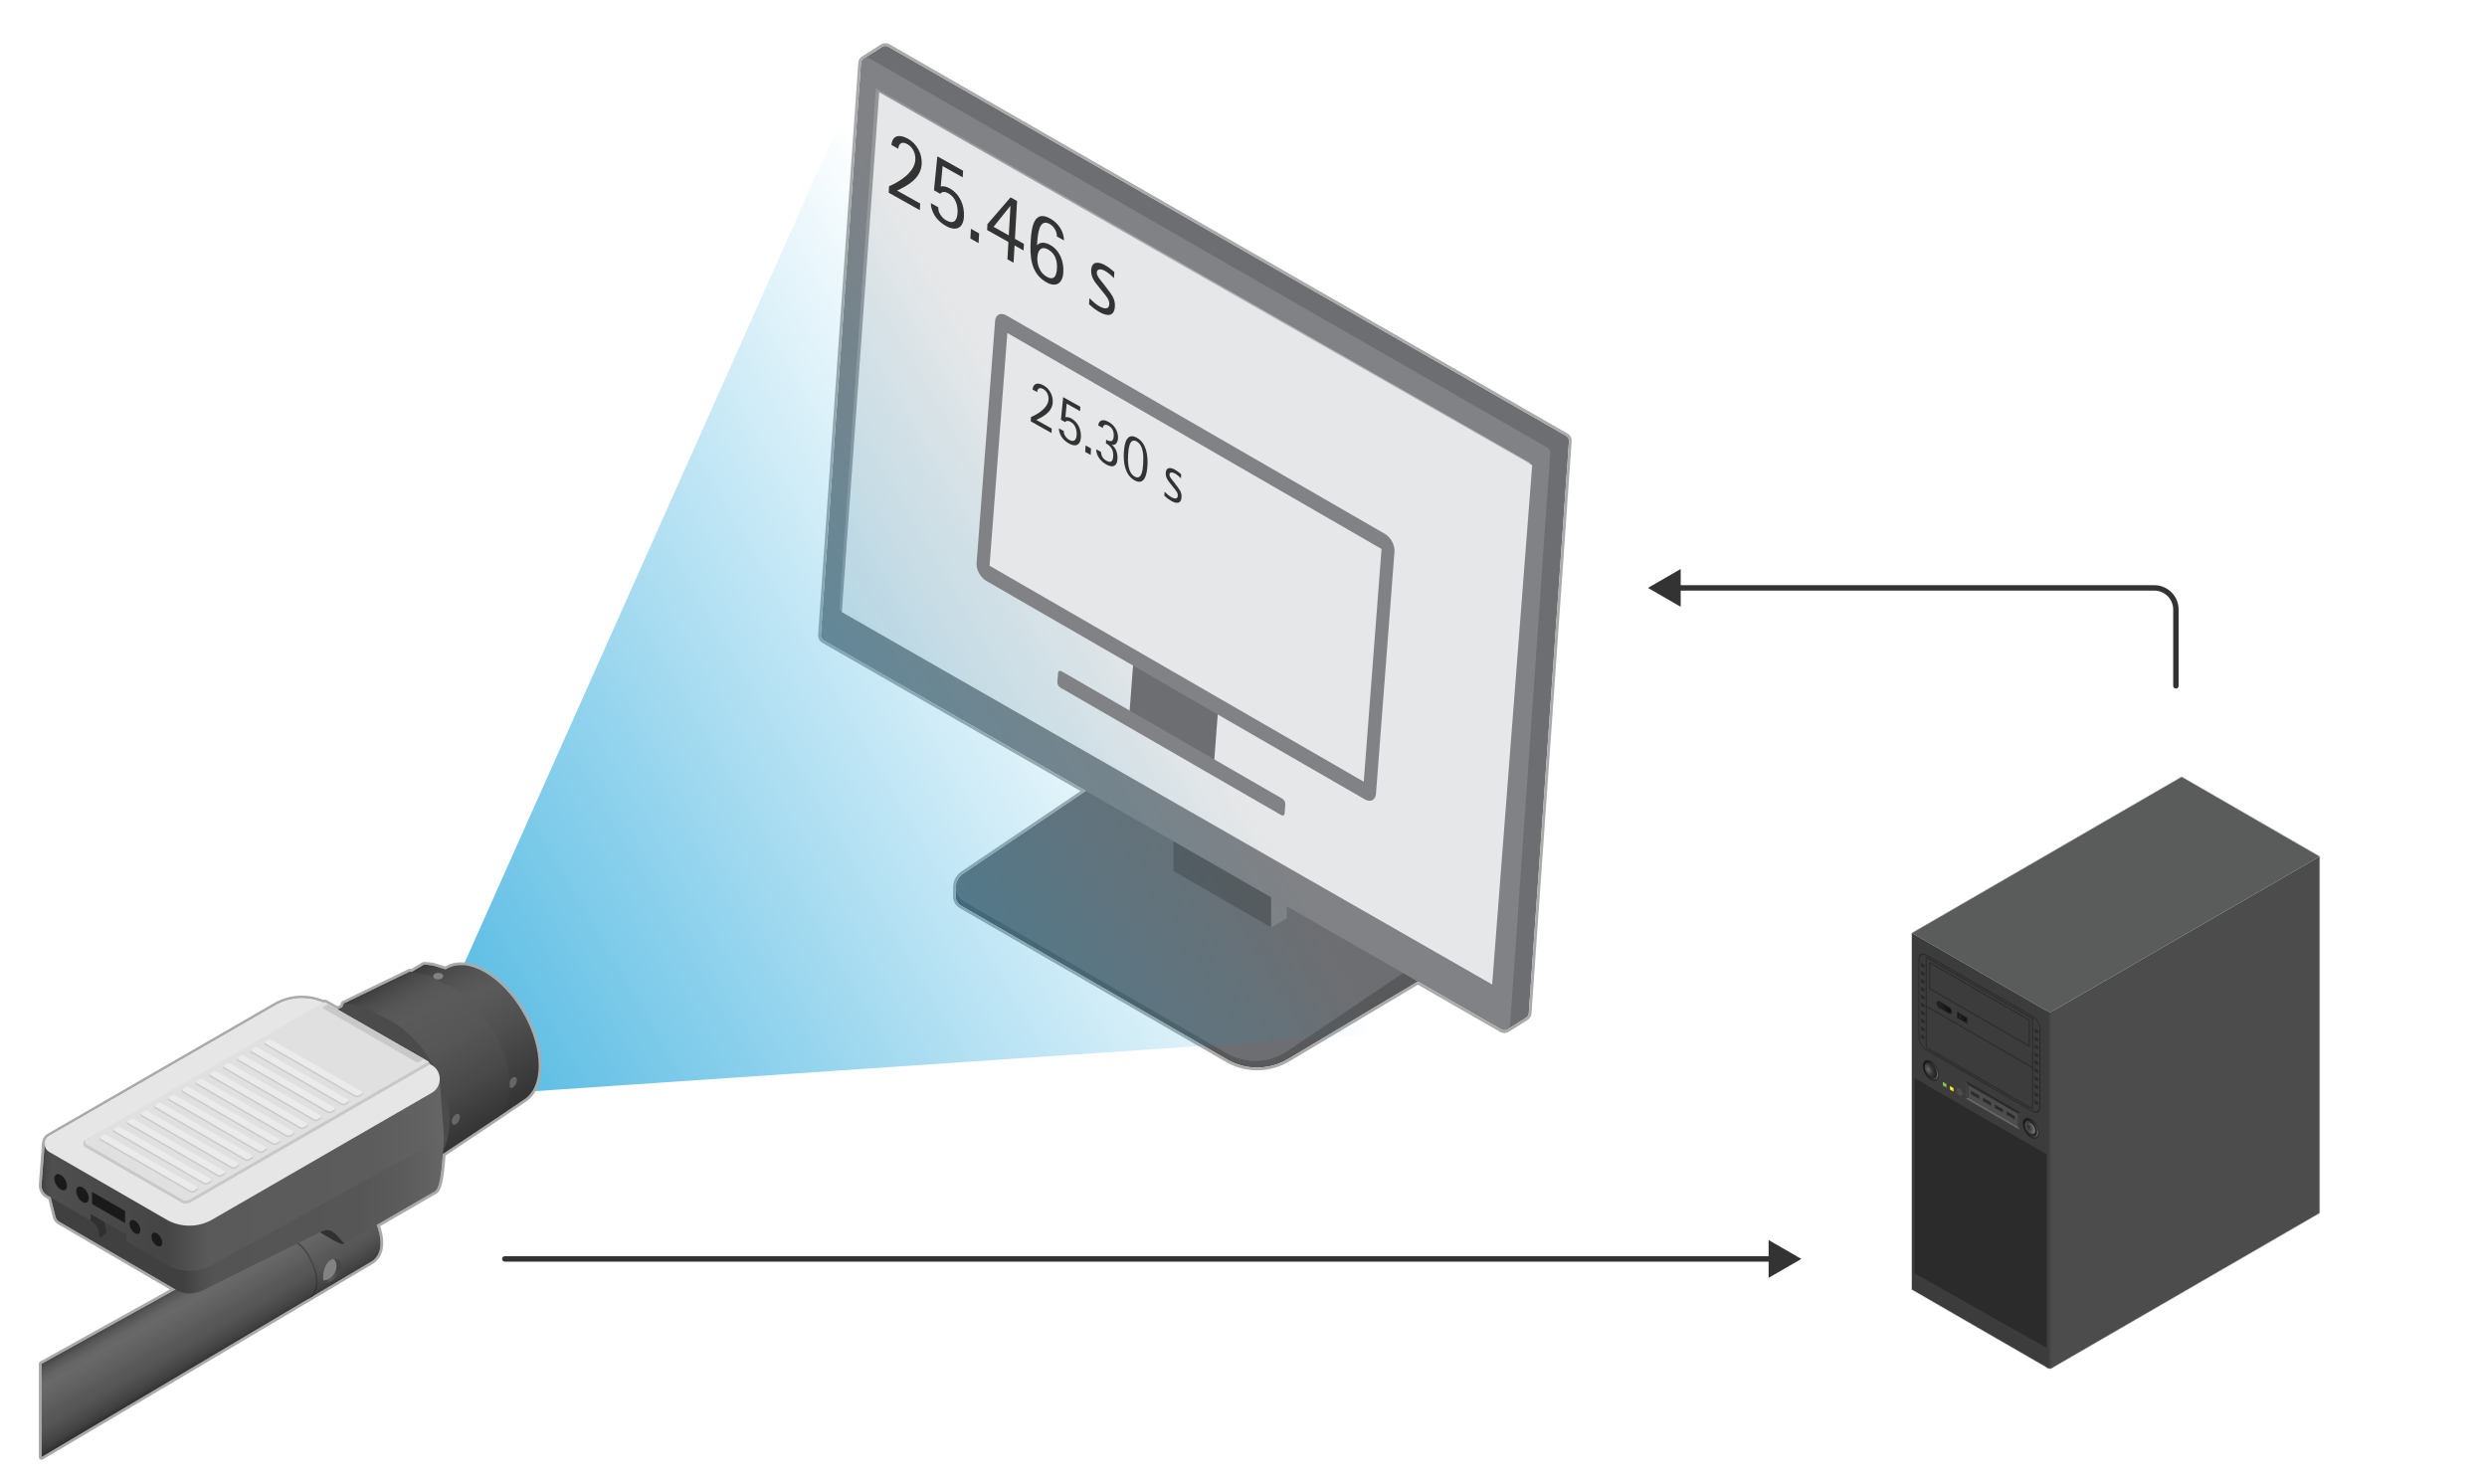 <?xml version="1.0" encoding="utf-8"?>
<svg xmlns="http://www.w3.org/2000/svg" xmlns:xlink="http://www.w3.org/1999/xlink" version="1.1" id="Layer_1" x="0px" y="0px" viewBox="0 0 459.213 273.716" style="enable-background:new 0 0 459.213 273.716;" xml:space="preserve" height="274" width="459">
<g>
	<g>
		<g>
			<g>
				<g>
					<g>
						<g>
							<g>
								<g>
									<path style="fill:#58595B;" d="M263.029,176.817l-86.546-13.153v1.713c-0.01,0.658,0.387,1.352,1.022,1.708           l49.087,28.381c3.471,2.007,7.758,1.977,11.201-0.078l26.139-15.601L263.029,176.817z"/>
									<path style="fill:#6D6E71;" d="M204.619,143.049l-26.805,18.101c-1.849,1.249-1.754,4.003,0.178,5.12           l48.514,28.05c3.493,2.019,7.832,1.868,11.175-0.389l25.347-17.113L204.619,143.049z"/>
								</g>
							</g>
							<polygon style="fill:#58595B;" points="234.715,171.063 216.675,160.645 216.675,115.036 234.715,125.454        "/>
							<polygon style="fill:#808285;" points="237.584,169.406 234.715,171.063 234.715,137.928 237.584,136.271        "/>
							<g>
								<g>
									<path style="fill:#6D6E71;" d="M154.961,116.233l123.319,73.711c0,0,3.265-2.02,3.587-2.263           c0.231-0.175,0.393-0.444,0.416-0.771l7.418-105.635c0.029-0.406-0.177-0.792-0.53-0.995L164.013,8.412           c-0.365-0.209-0.78-0.175-1.095,0.022c-0.051,0.032-3.548,2.247-3.548,2.247l-4.94,104.557           C154.402,115.644,154.608,116.03,154.961,116.233z"/>
									<path style="fill:#808285;" d="M152.088,118.065l125.158,71.867c0.679,0.39,1.533-0.065,1.588-0.846           l7.418-105.635c0.029-0.406-0.177-0.792-0.53-0.995L160.563,10.589c-0.679-0.39-1.533,0.065-1.588,0.846           l-7.418,105.635C151.529,117.476,151.735,117.863,152.088,118.065z"/>
									<radialGradient id="SVGID_1_" cx="285.092" cy="76.351" r="138.491" gradientUnits="userSpaceOnUse">
										<stop offset="0" style="stop-color:#BCBEC0"/>
										<stop offset="1" style="stop-color:#939598"/>
									</radialGradient>
									<path style="fill:url(#SVGID_1_);" d="M154.981,112.379l120.053,68.788c0.015,0.008,0.033-0.001,0.034-0.018           l7.389-95.903L161.763,16.09c-0.015-0.008-0.033,0.001-0.034,0.018l-6.759,96.249           C154.969,112.367,154.974,112.375,154.981,112.379z"/>
								</g>
							</g>
						</g>
					</g>
				</g>
				<g>
					<g>
						<path style="fill:#AAAAAA;" d="M163.486,8.27c0.176,0,0.357,0.045,0.527,0.142l125.158,71.867        c0.353,0.203,0.559,0.589,0.53,0.995l-7.418,105.635c-0.023,0.327-0.185,0.596-0.416,0.771        c-0.32,0.242-3.548,2.239-3.581,2.26c-0.156,0.086-0.334,0.134-0.515,0.134        c-0.175,0-0.355-0.044-0.524-0.142l-15.449-8.871l-24.003,14.327c-1.744,1.041-3.705,1.562-5.667,1.562        c-1.91,0-3.822-0.495-5.534-1.485l-49.087-28.381c-0.635-0.355-1.032-1.05-1.022-1.708v-1.713l0.01,0.001        c-0.004-0.954,0.425-1.911,1.321-2.516l22.66-15.301l-48.386-27.783c-0.353-0.203-0.559-0.589-0.53-0.995        l7.418-105.635c0.022-0.315,0.177-0.579,0.395-0.754c0,0,0.041-0.026,0.101-0.064        c0.027-0.017,0.052-0.036,0.081-0.051c0.712-0.451,3.322-2.103,3.366-2.131        C163.087,8.329,163.284,8.27,163.486,8.27 M163.486,7.77c-0.294,0-0.582,0.083-0.834,0.241        c-0.029,0.018-1.14,0.722-2.111,1.337l-1.257,0.796c0-0,0-0-0-0        c-0.003,0-0.035,0.02-0.066,0.042l-0.116,0.074c-0.016,0.01-0.031,0.021-0.046,0.033        c-0.339,0.272-0.55,0.676-0.58,1.109l-7.418,105.635c-0.042,0.593,0.265,1.167,0.78,1.464l47.69,27.384        l-21.995,14.852c-0.956,0.645-1.514,1.672-1.54,2.829c-0.007,0.033-0.011,0.066-0.011,0.1v1.713        c-0.013,0.845,0.5,1.709,1.278,2.144l49.081,28.378c1.756,1.015,3.756,1.552,5.785,1.552        c2.085,0,4.133-0.565,5.923-1.633l23.752-14.177l15.195,8.725c0.237,0.136,0.504,0.208,0.773,0.208        c0.262,0,0.524-0.068,0.757-0.196c0.357-0.22,3.309-2.047,3.642-2.299c0.358-0.271,0.582-0.684,0.614-1.134        l7.418-105.635c0.042-0.593-0.265-1.167-0.78-1.464L164.262,7.979C164.025,7.842,163.756,7.77,163.486,7.77        L163.486,7.77z"/>
					</g>
				</g>
			</g>
			<g>
				<polygon style="fill:#E6E7E8;" points="275.523,181.604 155.436,112.834 162.343,16.833 282.912,85.701     "/>
			</g>
		</g>
	</g>
	<g>
		<path style="fill:#333333;" d="M164.094,35.382l0.068-1.204c1.599-0.661,4.71-2.402,4.852-4.883    c0.065-1.15-0.446-2.309-1.476-2.886c-0.893-0.501-1.61-0.236-1.672,0.86l-1.27-0.713    c0.185-1.881,1.58-1.971,3.078-1.13c1.603,0.9,2.622,2.752,2.512,4.675c-0.157,2.769-2.839,4.083-4.555,4.882    l4.282,2.403l-0.069,1.222L164.094,35.382z"/>
		<path style="fill:#333333;" d="M174.687,41.531c-1.044-0.586-2.129-1.547-2.593-2.995    c-0.149-0.399-0.218-0.845-0.197-1.223l1.348,0.756c-0.057,1.007,0.714,1.996,1.485,2.429    c1.301,0.73,1.992,0.116,2.078-1.394c0.078-1.366-0.384-2.868-1.639-3.573c-0.666-0.373-1.163-0.411-1.565,0.05    l-1.149-0.645l0.622-6.273l4.752,2.667l-0.07,1.223l-3.707-2.081l-0.354,3.752c0.49-0.096,1.076,0.029,1.62,0.335    c1.892,1.062,2.791,3.106,2.669,5.245C177.862,42.013,176.472,42.532,174.687,41.531z"/>
		<path style="fill:#333333;" d="M179.177,43.846l0.102-1.797l1.513,0.849l-0.102,1.797L179.177,43.846z"/>
		<path style="fill:#333333;" d="M187.332,45.12l-0.182,3.2l-1.134-0.637l0.182-3.2l-3.935-2.208l0.062-1.097    l4.262-4.936l1.21,0.679l-0.397,6.975l1.664,0.934l-0.069,1.222L187.332,45.12z M186.575,37.85l-0.031-0.017    l-3.092,3.849l2.815,1.58L186.575,37.85z"/>
		<path style="fill:#333333;" d="M193.221,51.93c-2.981-1.672-3.062-4.909-2.904-7.695    c0.154-2.714,0.7-5.71,3.605-4.08c1.043,0.585,2.032,1.605,2.403,3.037c0.089,0.347,0.148,0.695,0.131,1.001    l-1.316-0.738c0.052-0.916-0.581-1.884-1.322-2.3c-2.058-1.154-2.232,2.198-2.329,3.906l0.029,0.017    c0.537-0.645,1.485-0.558,2.377-0.058c1.8,1.011,2.559,3.05,2.445,5.045    C196.22,52.167,194.991,52.924,193.221,51.93z M193.534,45.874c-1.256-0.705-1.911,0.097-1.99,1.48    c-0.079,1.384,0.494,2.856,1.735,3.552c1.316,0.739,1.801-0.102,1.88-1.504    C195.242,47.946,194.865,46.621,193.534,45.874z"/>
		<path style="fill:#333333;" d="M203.039,57.44c-0.666-0.373-1.31-0.864-1.947-1.463l0.064-1.115    c0.592,0.573,1.185,1.129,1.836,1.495c0.771,0.433,1.769,0.733,1.833-0.4    c0.049-0.863-0.703-1.638-1.214-2.276l-0.625-0.778c-0.818-0.997-1.577-1.923-1.502-3.236    c0.095-1.672,1.355-1.578,2.595-0.881c0.59,0.331,1.127,0.762,1.678,1.238l-0.065,1.132    c-0.516-0.53-1.112-1.032-1.657-1.337c-0.56-0.314-1.469-0.527-1.516,0.299    c-0.04,0.701,0.818,1.535,1.225,2.079l0.58,0.77c0.858,1.131,1.619,2.004,1.54,3.388    C205.754,58.278,204.476,58.247,203.039,57.44z"/>
	</g>
	
		<linearGradient id="SVGID_00000029043855471375875350000011562373993024456895_" gradientUnits="userSpaceOnUse" x1="179.404" y1="311.123" x2="228.714" y2="124.502" gradientTransform="matrix(-0.707 -0.707 0.707 -0.707 146.639 435.161)">
		<stop offset="0.2" style="stop-color:#059AD6;stop-opacity:0"/>
		<stop offset="1" style="stop-color:#059AD6;stop-opacity:0.7"/>
	</linearGradient>
	<polyline style="fill:url(#SVGID_00000029043855471375875350000011562373993024456895_);" points="278.833,189.086    98.277,201.337 85.272,178.732 160.025,11.213  "/>
	<line style="fill:none;" x1="185.677" y1="106.275" x2="184.728" y2="158.834"/>
	<g>
		<g>
			<path style="fill:#AAAAAA;" d="M78.42,177.942c0.431,0,1.403,0.114,1.8,0.239     c0.485,0.153,2.058,0.632,2.058,0.632c0.074-0.048,0.149-0.095,0.226-0.139c0.777-0.449,1.651-0.662,2.582-0.662     c3.721,0,8.366,3.4,11.469,8.774c3.88,6.721,3.88,13.985,0,16.225l-4.969,3.355l-0.002-0.003     c-0.089,0.066-0.178,0.132-0.272,0.193l-9.532,6.363c-0.225,3.199-0.56,6.214-1.365,6.827l-10.828,6.264     c0.868,2.392,1.23,5.268-0.905,6.698l-11.402,6.759l-0.483,0.286l0,0L7.669,268.879v-17.216l24.714-13.728     l-21.412-12.495c-0.362-0.212-0.624-0.561-0.726-0.968l-0.877-3.525l-0.617-0.356     c-0.721-0.416-1.139-1.209-1.076-2.04l0.582-7.619l0.003-0.001c0.037-0.534,0.317-1.054,0.847-1.36     l41.749-24.104c1.51-0.872,3.194-1.307,4.879-1.307c1.329,0,2.658,0.271,3.902,0.812     c0.081-0.043,0.169-0.065,0.258-0.065c0.092,0,0.184,0.023,0.266,0.071l0.438,0.251l0.012-0.007l1.691,0.97     l0.891-0.43l0.272-0.647l12.219-5.922l0.342,0.075c0.621-0.377,2.068-1.255,2.198-1.308     C78.255,177.947,78.325,177.942,78.42,177.942 M78.42,177.442L78.42,177.442c-0.178,0-0.289,0.016-0.385,0.056     c-0.057,0.023-0.173,0.071-2.097,1.24l-0.147-0.032c-0.035-0.008-0.071-0.011-0.107-0.011     c-0.075,0-0.15,0.017-0.218,0.05l-12.219,5.922c-0.109,0.053-0.196,0.144-0.243,0.256l-0.199,0.472l-0.484,0.233     l-1.463-0.839c-0.033-0.019-0.067-0.033-0.102-0.044l-0.349-0.2c-0.156-0.09-0.334-0.137-0.515-0.137     c-0.081,0-0.162,0.01-0.241,0.029c-1.248-0.515-2.565-0.775-3.918-0.775c-1.799-0-3.572,0.475-5.129,1.374     l-41.749,24.104c-0.627,0.362-1.023,0.979-1.091,1.698c-0.004,0.019-0.006,0.038-0.008,0.057l-0.582,7.619     c-0.077,1.016,0.442,2.001,1.325,2.511l0.433,0.25l0.825,3.319c0.133,0.535,0.482,1.001,0.959,1.279     l20.654,12.053L7.427,251.225c-0.159,0.088-0.257,0.256-0.257,0.437v17.216c0,0.18,0.096,0.345,0.253,0.434     c0.077,0.044,0.162,0.066,0.247,0.066c0.088,0,0.176-0.023,0.255-0.07l49.129-29.124l0.483-0.286l11.402-6.759     c1.886-1.262,2.32-3.699,1.258-6.902l10.471-6.057c0.018-0.011,0.036-0.022,0.053-0.035     c0.799-0.609,1.221-2.499,1.544-6.945l9.328-6.227c0.082-0.053,0.165-0.113,0.248-0.175     c0.009-0.005,0.018-0.011,0.027-0.017l4.969-3.355c2.008-1.158,3.13-3.596,3.13-6.847     c0-3.151-1.057-6.718-2.977-10.043c-3.116-5.398-7.899-9.024-11.902-9.024c-1.042,0-1.995,0.245-2.832,0.729     c-0.016,0.009-0.032,0.018-0.047,0.028c-0.448-0.137-1.464-0.447-1.836-0.564     C79.897,177.555,78.861,177.442,78.42,177.442L78.42,177.442z"/>
		</g>
		<g>
			
				<linearGradient id="SVGID_00000073692710539398400690000011075356286991090601_" gradientUnits="userSpaceOnUse" x1="81.935" y1="175.812" x2="97.578" y2="202.907">
				<stop offset="0" style="stop-color:#3C3C3C"/>
				<stop offset="0.076" style="stop-color:#484848"/>
				<stop offset="0.2" style="stop-color:#555555"/>
				<stop offset="0.311" style="stop-color:#5A5A5A"/>
				<stop offset="0.564" style="stop-color:#4F4F4F"/>
				<stop offset="1" style="stop-color:#333333"/>
			</linearGradient>
			<path style="fill:url(#SVGID_00000073692710539398400690000011075356286991090601_);" d="M82.279,178.813     c0.074-0.048,0.149-0.095,0.226-0.139c3.88-2.24,10.171,1.392,14.051,8.113     c3.88,6.721,3.88,13.985,0,16.225l-4.969,3.355l-15.842-26.926c0,0,2.315-1.413,2.481-1.481     s1.51,0.068,1.995,0.221C80.706,178.334,82.279,178.813,82.279,178.813z"/>
			<polygon style="fill:#4B4B4B;" points="63.466,185.116 63.194,185.763 61.923,186.375 76.218,212.356 81.369,213.196      85.272,209.066 77.081,186.33 66.802,184.515    "/>
			
				<ellipse transform="matrix(0.454 -0.891 0.891 0.454 -126.112 193.468)" style="fill:#676767;" cx="94.693" cy="199.563" rx="1.089" ry="0.629"/>
			
				<linearGradient id="SVGID_00000061465243766826515830000006083244004349140360_" gradientUnits="userSpaceOnUse" x1="72.734" y1="179.765" x2="89.369" y2="208.577">
				<stop offset="0" style="stop-color:#3C3C3C"/>
				<stop offset="0.07" style="stop-color:#4B4B4B"/>
				<stop offset="0.155" style="stop-color:#565656"/>
				<stop offset="0.249" style="stop-color:#5A5A5A"/>
				<stop offset="0.483" style="stop-color:#565656"/>
				<stop offset="0.737" style="stop-color:#494949"/>
				<stop offset="0.999" style="stop-color:#333333"/>
				<stop offset="1" style="stop-color:#333333"/>
			</linearGradient>
			<path style="fill:url(#SVGID_00000061465243766826515830000006083244004349140360_);" d="M91.314,206.557     c4.051-2.617,3.706-10.356-0.771-17.285c-2.42-3.746-5.553-6.489-8.56-7.804l-2.553-1.457l-3.744-0.817     l-12.219,5.922c1.361,0.102,2.998,0.447,4.34,0.919c1.308,0.756,2.35,1.295,3.489,1.855     c0.599,0.295,1.234,0.614,1.902,1.064c7.197,4.853,12.708,16.609,8.173,24.242L91.314,206.557z"/>
			
				<ellipse transform="matrix(0.454 -0.891 0.891 0.454 -137.928 187.809)" style="fill:#676767;" cx="84.17" cy="206.367" rx="1.089" ry="0.629"/>
			
				<ellipse transform="matrix(1 -0.029 0.029 1 -5.259 2.46)" style="fill:#828282;" cx="80.956" cy="179.958" rx="0.919" ry="0.605"/>
			
				<linearGradient id="SVGID_00000180326031609438378950000013259357814350685083_" gradientUnits="userSpaceOnUse" x1="32.715" y1="237.202" x2="40.17" y2="250.114">
				<stop offset="0" style="stop-color:#454545"/>
				<stop offset="0.083" style="stop-color:#585858"/>
				<stop offset="0.171" style="stop-color:#656565"/>
				<stop offset="0.254" style="stop-color:#696969"/>
				<stop offset="0.52" style="stop-color:#5D5D5D"/>
				<stop offset="0.566" style="stop-color:#5A5A5A"/>
				<stop offset="0.7" style="stop-color:#555555"/>
				<stop offset="0.855" style="stop-color:#474747"/>
				<stop offset="0.915" style="stop-color:#404040"/>
				<stop offset="1" style="stop-color:#2E2E2E"/>
			</linearGradient>
			<path style="fill:url(#SVGID_00000180326031609438378950000013259357814350685083_);" d="M7.669,251.662l48.785-27.099     l13.133,1.448c0.868,2.392,1.23,5.268-0.905,6.698L7.669,268.879"/>
			
				<linearGradient id="SVGID_00000048482446730053468700000016290250624587105943_" gradientUnits="userSpaceOnUse" x1="52.363" y1="227.713" x2="58.686" y2="238.665">
				<stop offset="0" style="stop-color:#454545"/>
				<stop offset="0.596" style="stop-color:#474747"/>
				<stop offset="0.765" style="stop-color:#404040"/>
				<stop offset="1" style="stop-color:#2E2E2E"/>
			</linearGradient>
			<path style="fill:url(#SVGID_00000048482446730053468700000016290250624587105943_);" d="M52.336,227.728l-0.085,0.296     c0.031,0.009,3.136,0.928,4.725,3.949c1.89,3.592,1.824,6.203-0.178,7.781l1.011-0.6     c1.265-1.703,1.088-4.192-0.561-7.325C55.597,228.689,52.368,227.737,52.336,227.728z"/>
			
				<linearGradient id="SVGID_00000061454103913881594840000000103568949723740040_" gradientUnits="userSpaceOnUse" x1="59.611" y1="236.116" x2="62.797" y2="232.624">
				<stop offset="0" style="stop-color:#454545"/>
				<stop offset="0.065" style="stop-color:#4D4D4D"/>
				<stop offset="0.199" style="stop-color:#5A5A5A"/>
				<stop offset="0.629" style="stop-color:#474747"/>
			</linearGradient>
			<path style="fill:url(#SVGID_00000061454103913881594840000000103568949723740040_);" d="M59.654,235.727     c0-1.997,0.975-3.438,2.025-3.438c0.987,0,1.429,0.879,1.429,1.498c0,1.14-2.042,2.978-2.842,2.978     C59.757,236.765,59.654,236.374,59.654,235.727z"/>
			<path style="fill:#828282;" d="M59.654,235.727c0,0.204,0.013,0.379,0.042,0.527     c0.824-0.002,2.437-0.813,2.437-2.74c0-0.648-0.252-1.012-0.584-1.214     C60.551,232.414,59.654,233.813,59.654,235.727z"/>
			<path style="fill:#303030;" d="M63.58,229.487c-0.59,0.318-2.921-1.18-2.921-1.18l-1.592-0.937l2.257-1.582     l2.16,2.087L63.58,229.487z"/>
			
				<linearGradient id="SVGID_00000096763678183891874040000007837824928641624748_" gradientUnits="userSpaceOnUse" x1="9.369" y1="224.211" x2="81.982" y2="224.211">
				<stop offset="0" style="stop-color:#404040"/>
				<stop offset="0.338" style="stop-color:#404040"/>
				<stop offset="0.381" style="stop-color:#4E4E4E"/>
				<stop offset="0.417" style="stop-color:#545454"/>
				<stop offset="0.787" style="stop-color:#565656"/>
				<stop offset="0.92" style="stop-color:#5D5D5D"/>
				<stop offset="1" style="stop-color:#666666"/>
			</linearGradient>
			<path style="fill:url(#SVGID_00000096763678183891874040000007837824928641624748_);" d="M32.416,237.953l-21.445-12.514     c-0.362-0.211-0.624-0.561-0.726-0.968l-0.877-3.525l72.612-11.188c-0.254,4.099-0.493,9.173-1.566,9.989     l-16.836,9.74c-1.838-2.11-2.496-3.109-4.418-2.164l-21.803,10.799     C35.788,238.901,33.931,238.837,32.416,237.953z"/>
			<path style="fill:#303030;" d="M16.745,225.205c1.041,0.668,1.589,1.537,1.589,2.672s1.339-0.59,1.339-0.59     l-0.817-3.608l-2.496-0.363L16.745,225.205z"/>
			
				<linearGradient id="SVGID_00000045578521801377438090000008891343407175866753_" gradientUnits="userSpaceOnUse" x1="7.669" y1="216.849" x2="81.982" y2="216.849">
				<stop offset="0" style="stop-color:#404040"/>
				<stop offset="0.012" style="stop-color:#494949"/>
				<stop offset="0.026" style="stop-color:#4F4F4F"/>
				<stop offset="0.108" style="stop-color:#4B4B4B"/>
				<stop offset="0.31" style="stop-color:#454545"/>
				<stop offset="0.417" style="stop-color:#5A5A5A"/>
				<stop offset="0.818" style="stop-color:#5C5C5C"/>
				<stop offset="0.963" style="stop-color:#636363"/>
				<stop offset="1" style="stop-color:#666666"/>
			</linearGradient>
			<path style="fill:url(#SVGID_00000045578521801377438090000008891343407175866753_);" d="M30.905,233.38l-7.555-4.362     l0.005-1.221l-6.62-3.795l0.01,1.203l-7.994-4.615c-0.721-0.416-1.139-1.209-1.076-2.04l0.582-7.619     l72.942-11.725l0.782,10.551l-42.918,23.7C36.519,234.863,33.423,234.833,30.905,233.38z"/>
			<g>
				
					<ellipse transform="matrix(0.866 -0.5 0.5 0.866 -107.561 34.822)" style="fill:#1A1A1A;" cx="11.198" cy="218.12" rx="0.951" ry="1.647"/>
				
					<ellipse transform="matrix(0.866 -0.5 0.5 0.866 -108.174 37.15)" style="fill:#1A1A1A;" cx="15.235" cy="220.428" rx="0.951" ry="1.647"/>
				
					<ellipse transform="matrix(0.866 -0.5 0.5 0.866 -109.855 42.793)" style="fill:#1A1A1A;" cx="24.924" cy="226.387" rx="0.811" ry="1.404"/>
				
					<ellipse transform="matrix(0.866 -0.5 0.5 0.866 -110.482 45.126)" style="fill:#1A1A1A;" cx="28.965" cy="228.722" rx="0.811" ry="1.404"/>
				<polygon style="fill:#1A1A1A;" points="23.095,225.672 16.99,222.147 16.99,219.905 23.095,223.429     "/>
			</g>
			<path style="fill:#E6E6E6;" d="M30.717,225.008L9.107,212.531c-1.139-0.658-1.139-2.302,0-2.96l41.749-24.104     c3.024-1.746,6.749-1.746,9.773,0l19.089,11.021c1.975,1.14,1.975,3.99,0,5.13l-40.511,23.389     C36.581,226.524,33.344,226.524,30.717,225.008z"/>
			<path style="fill:#C9C8C9;" d="M33.384,221.802l-17.629-10.14c-0.521-0.299-0.517-1.052,0.006-1.347l44.129-24.875     l19.236,10.415l0.324,0.478l-44.237,25.492C34.64,222.155,33.925,222.138,33.384,221.802z"/>
			<path style="fill:#E0E0E0;" d="M33.706,221.371l-17.776-10.263c-0.348-0.201-0.348-0.703,0-0.904l43.691-25.225     c0.167-0.097,0.373-0.097,0.54-0.001l18.965,10.877l-44.194,25.516     C34.553,221.59,34.085,221.59,33.706,221.371z"/>
			<path style="fill:#C9C8C9;" d="M76.734,195.876l-17.003-9.817c-0.126-0.073-0.126-0.255,0-0.328l0.881-0.508     l17.687,10.144l-0.883,0.51C77.204,195.998,76.945,195.998,76.734,195.876z"/>
			<g>
				<g>
					<path style="fill:#CBCBCA;" d="M35.473,220.056c-0.135,0-0.27-0.035-0.39-0.104l-16.588-9.577       c-0.11-0.064-0.176-0.178-0.176-0.305c0-0.128,0.066-0.242,0.176-0.305l0.467-0.27       c0.24-0.138,0.538-0.139,0.779-0.001l16.646,9.545c0.111,0.064,0.177,0.178,0.177,0.305       c0,0.128-0.066,0.242-0.176,0.306l-0.524,0.302C35.743,220.022,35.608,220.056,35.473,220.056z"/>
				</g>
				<path style="fill:#CBCBCA;" d="M38.012,218.59c-0.135,0-0.27-0.035-0.39-0.104l-16.588-9.577      c-0.11-0.064-0.176-0.178-0.176-0.305c0-0.128,0.066-0.242,0.176-0.305l0.467-0.27      c0.24-0.138,0.538-0.139,0.779-0.001l16.646,9.545c0.111,0.064,0.177,0.177,0.177,0.305      c0,0.128-0.066,0.242-0.176,0.306l-0.524,0.302C38.281,218.556,38.147,218.59,38.012,218.59z"/>
				<path style="fill:#CBCBCA;" d="M40.55,217.125c-0.135,0-0.27-0.035-0.39-0.104l-16.588-9.577      c-0.11-0.064-0.176-0.178-0.176-0.305c0-0.128,0.066-0.242,0.176-0.305l0.467-0.27      c0.24-0.138,0.538-0.139,0.779-0.001l16.646,9.545c0.111,0.064,0.177,0.177,0.177,0.305      c0,0.128-0.066,0.242-0.176,0.306l-0.524,0.302C40.82,217.09,40.685,217.125,40.55,217.125z"/>
				<path style="fill:#CBCBCA;" d="M43.089,215.659c-0.135,0-0.27-0.035-0.39-0.104L26.11,205.977      c-0.11-0.064-0.176-0.178-0.176-0.305c0-0.128,0.066-0.242,0.176-0.305l0.467-0.27      c0.24-0.138,0.538-0.139,0.779-0.001l16.646,9.545c0.111,0.063,0.177,0.177,0.177,0.305      c0,0.128-0.066,0.242-0.176,0.306l-0.524,0.303C43.359,215.624,43.224,215.659,43.089,215.659z"/>
				<path style="fill:#CBCBCA;" d="M45.627,214.193c-0.135,0-0.27-0.035-0.39-0.104l-16.588-9.577      c-0.11-0.064-0.176-0.178-0.176-0.305c0-0.128,0.066-0.242,0.176-0.305l0.467-0.27      c0.24-0.138,0.538-0.139,0.779-0.001l16.646,9.545c0.111,0.063,0.177,0.177,0.177,0.305      c0,0.128-0.066,0.242-0.176,0.306l-0.524,0.303C45.897,214.158,45.762,214.193,45.627,214.193z"/>
				<path style="fill:#CBCBCA;" d="M48.166,212.727c-0.135,0-0.27-0.035-0.39-0.104l-16.588-9.577      c-0.11-0.064-0.176-0.178-0.176-0.305c0-0.128,0.066-0.242,0.176-0.305l0.467-0.27      c0.24-0.138,0.538-0.139,0.778-0.001l16.646,9.545c0.111,0.063,0.177,0.177,0.177,0.305      c0,0.128-0.066,0.242-0.176,0.306l-0.524,0.303C48.436,212.693,48.301,212.727,48.166,212.727z"/>
				<path style="fill:#CBCBCA;" d="M50.705,211.261c-0.135,0-0.27-0.035-0.39-0.104L33.726,201.58      c-0.11-0.064-0.176-0.178-0.176-0.305c0-0.128,0.066-0.242,0.176-0.305l0.467-0.27      c0.24-0.139,0.538-0.139,0.778-0.001l16.646,9.545c0.111,0.063,0.177,0.177,0.177,0.305      c0,0.128-0.066,0.242-0.176,0.306l-0.524,0.303C50.974,211.227,50.839,211.261,50.705,211.261z"/>
				<path style="fill:#CBCBCA;" d="M53.243,209.796c-0.135,0-0.27-0.035-0.39-0.104l-16.588-9.577      c-0.11-0.064-0.176-0.178-0.176-0.305c0-0.128,0.066-0.242,0.176-0.306l0.467-0.27      c0.24-0.139,0.538-0.139,0.778-0.001l16.646,9.545c0.111,0.063,0.177,0.177,0.177,0.305      c0,0.128-0.066,0.242-0.176,0.306l-0.524,0.303C53.513,209.761,53.378,209.796,53.243,209.796z"/>
				<path style="fill:#CBCBCA;" d="M55.782,208.33c-0.135,0-0.27-0.035-0.39-0.104l-16.588-9.577      c-0.11-0.064-0.176-0.178-0.176-0.305c0-0.128,0.066-0.242,0.176-0.306l0.467-0.27      c0.24-0.139,0.538-0.139,0.778-0.001l16.646,9.545c0.111,0.063,0.177,0.177,0.177,0.305      c0,0.128-0.066,0.242-0.176,0.306l-0.524,0.303C56.052,208.295,55.916,208.33,55.782,208.33z"/>
				<path style="fill:#CBCBCA;" d="M58.32,206.864c-0.135,0-0.27-0.035-0.39-0.104l-16.588-9.577      c-0.11-0.064-0.176-0.178-0.176-0.305c0-0.128,0.066-0.242,0.176-0.306l0.467-0.27      c0.24-0.139,0.538-0.139,0.778-0.001l16.646,9.545c0.111,0.063,0.177,0.177,0.177,0.305      c0,0.128-0.066,0.242-0.176,0.306l-0.524,0.303C58.59,206.829,58.455,206.864,58.32,206.864z"/>
				<path style="fill:#CBCBCA;" d="M60.859,205.398c-0.135,0-0.27-0.035-0.39-0.104l-16.588-9.578      c-0.11-0.064-0.176-0.178-0.176-0.305c0-0.128,0.066-0.242,0.176-0.306l0.467-0.27      c0.24-0.139,0.538-0.139,0.778-0.001l16.646,9.545c0.111,0.063,0.177,0.177,0.177,0.305      c0,0.128-0.066,0.242-0.176,0.306l-0.524,0.303C61.129,205.363,60.994,205.398,60.859,205.398z"/>
				<path style="fill:#CBCBCA;" d="M63.397,203.932c-0.135,0-0.27-0.035-0.39-0.104l-16.588-9.578      c-0.11-0.064-0.176-0.178-0.176-0.305c0-0.128,0.066-0.242,0.176-0.306l0.467-0.27      c0.24-0.139,0.538-0.139,0.778-0.001l16.646,9.545c0.111,0.063,0.177,0.177,0.177,0.305      c0,0.128-0.066,0.242-0.176,0.306l-0.524,0.303C63.667,203.898,63.532,203.932,63.397,203.932z"/>
				<g>
					<path style="fill:#CBCBCA;" d="M65.936,202.466c-0.135,0-0.27-0.035-0.39-0.104l-16.588-9.578       c-0.11-0.064-0.176-0.178-0.176-0.305c0-0.128,0.066-0.242,0.176-0.306l0.467-0.27       c0.24-0.139,0.538-0.139,0.778-0.001l16.646,9.545c0.111,0.063,0.177,0.177,0.177,0.305       c0,0.128-0.066,0.242-0.176,0.306l-0.524,0.303C66.206,202.432,66.071,202.466,65.936,202.466z"/>
				</g>
			</g>
			<g>
				<path style="fill:#EBEBEB;" d="M35.151,219.658l-16.588-9.577c-0.158-0.091-0.158-0.319,0-0.41l0.467-0.27      c0.205-0.118,0.458-0.119,0.663-0.001l16.646,9.545c0.158,0.091,0.159,0.319,0.001,0.411l-0.524,0.302      C35.61,219.777,35.357,219.777,35.151,219.658z"/>
				<path style="fill:#EBEBEB;" d="M21.569,207.935c0.205-0.118,0.458-0.119,0.663-0.001l16.646,9.545      c0.158,0.091,0.159,0.319,0.001,0.411l-0.524,0.302c-0.206,0.119-0.459,0.119-0.665,0l-16.588-9.577      c-0.158-0.091-0.158-0.319,0-0.41L21.569,207.935z"/>
				<path style="fill:#EBEBEB;" d="M24.107,206.469c0.205-0.118,0.458-0.119,0.663-0.001l16.646,9.545      c0.158,0.091,0.159,0.319,0.001,0.411l-0.524,0.302c-0.206,0.119-0.459,0.119-0.665,0L23.64,207.149      c-0.158-0.091-0.158-0.319,0-0.41L24.107,206.469z"/>
				<path style="fill:#EBEBEB;" d="M26.646,205.004c0.205-0.118,0.458-0.119,0.663-0.001l16.646,9.545      c0.158,0.091,0.159,0.319,0.001,0.411l-0.524,0.302c-0.206,0.119-0.459,0.119-0.665,0l-16.588-9.577      c-0.158-0.091-0.158-0.319,0-0.41L26.646,205.004z"/>
				<path style="fill:#EBEBEB;" d="M29.185,203.538c0.205-0.118,0.458-0.119,0.663-0.001l16.646,9.545      c0.158,0.091,0.159,0.319,0.001,0.411l-0.524,0.302c-0.206,0.119-0.459,0.119-0.665,0l-16.588-9.577      c-0.158-0.091-0.158-0.319,0-0.41L29.185,203.538z"/>
				<path style="fill:#EBEBEB;" d="M31.723,202.072c0.205-0.118,0.458-0.119,0.663-0.001l16.646,9.545      c0.158,0.091,0.159,0.319,0.001,0.411l-0.524,0.302c-0.206,0.119-0.459,0.119-0.665,0l-16.588-9.577      c-0.158-0.091-0.158-0.319,0-0.41L31.723,202.072z"/>
				<path style="fill:#EBEBEB;" d="M34.262,200.606c0.205-0.118,0.458-0.119,0.663-0.001l16.646,9.545      c0.158,0.091,0.159,0.319,0.001,0.411l-0.524,0.302c-0.206,0.119-0.459,0.119-0.665,0l-16.588-9.577      c-0.158-0.091-0.158-0.319,0-0.41L34.262,200.606z"/>
				<path style="fill:#EBEBEB;" d="M36.8,199.14c0.205-0.118,0.458-0.119,0.663-0.001l16.646,9.545      c0.158,0.091,0.159,0.319,0.001,0.411l-0.524,0.302c-0.206,0.119-0.459,0.119-0.665,0l-16.588-9.577      c-0.158-0.091-0.158-0.319,0-0.41L36.8,199.14z"/>
				<path style="fill:#EBEBEB;" d="M39.339,197.674c0.205-0.118,0.458-0.119,0.663-0.001l16.646,9.545      c0.158,0.091,0.159,0.319,0.001,0.411l-0.524,0.302c-0.206,0.119-0.459,0.119-0.665,0l-16.588-9.577      c-0.158-0.091-0.158-0.319,0-0.41L39.339,197.674z"/>
				<path style="fill:#EBEBEB;" d="M41.877,196.209c0.205-0.118,0.458-0.119,0.663-0.001l16.646,9.545      c0.158,0.091,0.159,0.319,0.001,0.411l-0.524,0.302c-0.206,0.119-0.459,0.119-0.665,0l-16.588-9.577      c-0.158-0.091-0.158-0.319,0-0.41L41.877,196.209z"/>
				<path style="fill:#EBEBEB;" d="M44.416,194.743c0.205-0.118,0.458-0.119,0.663-0.001l16.646,9.545      c0.158,0.091,0.159,0.319,0.001,0.411l-0.524,0.302c-0.206,0.119-0.459,0.119-0.665,0l-16.588-9.577      c-0.158-0.091-0.158-0.319,0-0.41L44.416,194.743z"/>
				<path style="fill:#EBEBEB;" d="M46.955,193.277c0.205-0.118,0.458-0.119,0.663-0.001l16.646,9.545      c0.158,0.091,0.159,0.319,0.001,0.411l-0.524,0.302c-0.206,0.119-0.459,0.119-0.665,0l-16.588-9.577      c-0.158-0.091-0.158-0.319,0-0.41L46.955,193.277z"/>
				<path style="fill:#EBEBEB;" d="M65.614,202.069l-16.588-9.577c-0.158-0.091-0.158-0.319,0-0.41l0.467-0.27      c0.205-0.118,0.458-0.119,0.663-0.001l16.646,9.545c0.158,0.091,0.159,0.319,0.001,0.411l-0.524,0.302      C66.073,202.187,65.82,202.187,65.614,202.069z"/>
			</g>
		</g>
	</g>
	<g>
		<g>
			<path style="fill:#5A5B5B;" d="M378.197,186.641l-25.174-14.534l49.814-28.842l25.471,14.705l-49.517,28.67     C378.606,186.747,378.38,186.747,378.197,186.641z"/>
			<polygon style="fill:#4C4C4C;" points="378.493,186.812 378.493,252.342 378.841,252.448 428.307,223.807      428.307,157.97    "/>
			<polygon style="fill:#3C3C3C;" points="378.493,252.342 378.146,252.448 353.023,237.943 353.023,172.107      378.493,186.812    "/>
			<polygon style="fill:#2B2B2B;" points="378.019,248.776 353.497,234.937 353.497,198.88 378.019,213.038    "/>
			
				<linearGradient id="SVGID_00000101069864631472110120000003788099744035661750_" gradientUnits="userSpaceOnUse" x1="-8602.103" y1="219.506" x2="-8600.912" y2="219.506" gradientTransform="matrix(1 0 0 1 8980.001 0)">
				<stop offset="0.238" style="stop-color:#3C3C3C"/>
				<stop offset="0.769" style="stop-color:#4C4C4C"/>
			</linearGradient>
			<path style="fill:url(#SVGID_00000101069864631472110120000003788099744035661750_);" d="M379.089,186.467v65.837     l-0.224,0.136c-0.229,0.139-0.515,0.139-0.744,0l-0.224-0.135v-65.837l0.286,0.165     c0.192,0.111,0.428,0.111,0.62-0L379.089,186.467z"/>
			<g>
				<polygon style="fill:#262626;" points="362.952,202.688 373.014,208.497 373.014,205.236 362.952,199.427     "/>
				<polygon style="fill:#4D4D4D;" points="363.428,202.523 372.538,207.784 372.538,205.401 363.428,200.141     "/>
				<path style="fill:#2B2B2B;" d="M358.087,186.019l1.86,1.074c0.29,0.168,0.526-0.01,0.526-0.397l0,0      c0-0.387-0.235-0.837-0.526-1.004l-1.86-1.074c-0.29-0.168-0.526,0.01-0.526,0.397l0,0      C357.561,185.402,357.796,185.851,358.087,186.019z"/>
				
					<linearGradient id="SVGID_00000146474379532747874750000004565705691609801915_" gradientUnits="userSpaceOnUse" x1="1145.084" y1="1650.039" x2="1148.075" y2="1650.039" gradientTransform="matrix(-0.866 -0.5 0 1.155 1351.984 -1146.156)">
					<stop offset="0" style="stop-color:#262626"/>
					<stop offset="1" style="stop-color:#0E0E0E"/>
				</linearGradient>
				<path style="fill:url(#SVGID_00000146474379532747874750000004565705691609801915_);" d="M358.156,185.86l1.722,0.994      c0.24,0.139,0.434,0.026,0.434-0.251s-0.195-0.614-0.434-0.752l-1.722-0.994      c-0.24-0.139-0.434-0.026-0.434,0.251S357.916,185.721,358.156,185.86z"/>
				
					<linearGradient id="SVGID_00000081606229356297503680000016597312970476785590_" gradientUnits="userSpaceOnUse" x1="1145.192" y1="1650.039" x2="1147.967" y2="1650.039" gradientTransform="matrix(-0.866 -0.5 0 1.155 1351.984 -1146.156)">
					<stop offset="0" style="stop-color:#0E0E0E"/>
					<stop offset="1" style="stop-color:#262626"/>
				</linearGradient>
				<path style="fill:url(#SVGID_00000081606229356297503680000016597312970476785590_);" d="M358.187,185.806l1.659,0.958      c0.205,0.119,0.372,0.022,0.372-0.215c0-0.237-0.167-0.526-0.372-0.644l-1.659-0.958      c-0.205-0.119-0.372-0.022-0.372,0.215S357.982,185.687,358.187,185.806z"/>
				<polygon style="fill:#2B2B2B;" points="361.327,187.798 363.344,188.962 363.344,187.744 361.327,186.58     "/>
				
					<linearGradient id="SVGID_00000119098994121679041250000005370961671687926434_" gradientUnits="userSpaceOnUse" x1="1141.739" y1="1650.039" x2="1143.756" y2="1650.039" gradientTransform="matrix(-0.866 -0.5 0 1.155 1351.984 -1146.156)">
					<stop offset="0" style="stop-color:#262626"/>
					<stop offset="1" style="stop-color:#0E0E0E"/>
				</linearGradient>
				<polygon style="fill:url(#SVGID_00000119098994121679041250000005370961671687926434_);" points="361.462,187.738       363.209,188.747 363.209,187.804 361.462,186.796     "/>
				
					<linearGradient id="SVGID_00000148624646146126488460000007797813245548881341_" gradientUnits="userSpaceOnUse" x1="1141.931" y1="1650.039" x2="1143.564" y2="1650.039" gradientTransform="matrix(-0.866 -0.5 0 1.155 1351.984 -1146.156)">
					<stop offset="0" style="stop-color:#0E0E0E"/>
					<stop offset="1" style="stop-color:#262626"/>
				</linearGradient>
				<polygon style="fill:url(#SVGID_00000148624646146126488460000007797813245548881341_);" points="361.628,187.744       363.042,188.56 363.042,187.798 361.628,186.982     "/>
				
					<ellipse transform="matrix(0.866 -0.5 0.5 0.866 -50.975 204.712)" style="fill:#2B2B2B;" cx="356.505" cy="197.476" rx="1.253" ry="2.17"/>
				
					<radialGradient id="SVGID_00000064334726772311802780000006157011412601411236_" cx="1148.348" cy="2872.17" r="2.581" gradientTransform="matrix(-0.866 -0.5 0 1 1351.984 -2099.871)" gradientUnits="userSpaceOnUse">
					<stop offset="0" style="stop-color:#7B7B7B"/>
					<stop offset="0.17" style="stop-color:#646464"/>
					<stop offset="0.544" style="stop-color:#373737"/>
					<stop offset="0.833" style="stop-color:#1A1A1A"/>
					<stop offset="1" style="stop-color:#101010"/>
				</radialGradient>
				<path style="fill:url(#SVGID_00000064334726772311802780000006157011412601411236_);" d="M355.157,196.698      c0,0.86,0.604,1.906,1.349,2.336c0.745,0.43,1.349,0.081,1.349-0.779c0-0.86-0.604-1.906-1.349-2.336      C355.761,195.489,355.157,195.838,355.157,196.698z"/>
				
					<radialGradient id="SVGID_00000049915390215526339040000011799645747374718108_" cx="1150.048" cy="2872.172" r="2.64" gradientTransform="matrix(-0.866 -0.5 0 1 1351.984 -2099.871)" gradientUnits="userSpaceOnUse">
					<stop offset="0" style="stop-color:#696969"/>
					<stop offset="0.133" style="stop-color:#535454"/>
					<stop offset="0.327" style="stop-color:#3B3B3B"/>
					<stop offset="0.531" style="stop-color:#292A2A"/>
					<stop offset="0.747" style="stop-color:#1E1F1F"/>
					<stop offset="1" style="stop-color:#1B1C1C"/>
				</radialGradient>
				<path style="fill:url(#SVGID_00000049915390215526339040000011799645747374718108_);" d="M355.352,196.81      c0,0.736,0.517,1.631,1.154,1.998c0.637,0.368,1.154,0.07,1.154-0.666c0-0.736-0.517-1.631-1.154-1.998      C355.868,195.776,355.352,196.075,355.352,196.81z"/>
				
					<ellipse transform="matrix(0.866 -0.5 0.5 0.866 -53.834 215.381)" style="fill:#2B2B2B;" cx="374.985" cy="208.146" rx="1.253" ry="2.17"/>
				
					<radialGradient id="SVGID_00000140704789540889352510000000035645218346933430_" cx="1127.01" cy="2872.17" r="2.581" gradientTransform="matrix(-0.866 -0.5 0 1 1351.984 -2099.871)" gradientUnits="userSpaceOnUse">
					<stop offset="0" style="stop-color:#7B7B7B"/>
					<stop offset="0.17" style="stop-color:#646464"/>
					<stop offset="0.544" style="stop-color:#373737"/>
					<stop offset="0.833" style="stop-color:#1A1A1A"/>
					<stop offset="1" style="stop-color:#101010"/>
				</radialGradient>
				<path style="fill:url(#SVGID_00000140704789540889352510000000035645218346933430_);" d="M373.636,207.367      c0,0.86,0.604,1.906,1.349,2.336c0.745,0.43,1.349,0.081,1.349-0.779c0-0.86-0.604-1.906-1.349-2.336      C374.24,206.158,373.636,206.507,373.636,207.367z"/>
				
					<radialGradient id="SVGID_00000130637321431312437790000000456564164196534408_" cx="1128.709" cy="2872.172" r="2.64" gradientTransform="matrix(-0.866 -0.5 0 1 1351.984 -2099.871)" gradientUnits="userSpaceOnUse">
					<stop offset="0" style="stop-color:#696969"/>
					<stop offset="0.133" style="stop-color:#535454"/>
					<stop offset="0.327" style="stop-color:#3B3B3B"/>
					<stop offset="0.531" style="stop-color:#292A2A"/>
					<stop offset="0.747" style="stop-color:#1E1F1F"/>
					<stop offset="1" style="stop-color:#1B1C1C"/>
				</radialGradient>
				<path style="fill:url(#SVGID_00000130637321431312437790000000456564164196534408_);" d="M373.831,207.48      c0,0.736,0.517,1.631,1.154,1.998c0.637,0.368,1.154,0.07,1.154-0.666c0-0.736-0.517-1.631-1.154-1.998      C374.348,206.445,373.831,206.744,373.831,207.48z"/>
				
					<radialGradient id="SVGID_00000016049582188682720110000000672731725924219056_" cx="1128.816" cy="2872.164" r="1.44" gradientTransform="matrix(-0.866 -0.5 0 1 1351.984 -2099.871)" gradientUnits="userSpaceOnUse">
					<stop offset="0" style="stop-color:#30302F"/>
					<stop offset="0.2" style="stop-color:#363635"/>
					<stop offset="0.47" style="stop-color:#474746"/>
					<stop offset="0.778" style="stop-color:#636362"/>
					<stop offset="1" style="stop-color:#7B7B7B"/>
				</radialGradient>
				<path style="fill:url(#SVGID_00000016049582188682720110000000672731725924219056_);" d="M374.193,207.688      c0,0.505,0.355,1.12,0.792,1.372c0.438,0.253,0.792,0.048,0.792-0.457c0-0.505-0.355-1.12-0.792-1.372      C374.548,206.978,374.193,207.183,374.193,207.688z"/>
				<polygon style="fill:#F8EC1D;" points="360.05,201.013 360.71,201.394 360.708,200.74 360.046,200.359     "/>
				<g>
					<polygon style="fill:#2B2B2B;" points="375.674,190.34 376.334,190.721 376.332,190.068 375.67,189.686      "/>
					<polygon style="fill:#2B2B2B;" points="375.674,191.808 376.334,192.189 376.332,191.536 375.67,191.154      "/>
					<polygon style="fill:#2B2B2B;" points="375.674,193.276 376.334,193.657 376.332,193.004 375.67,192.622      "/>
					<polygon style="fill:#2B2B2B;" points="375.674,194.744 376.334,195.125 376.332,194.471 375.67,194.09      "/>
					<polygon style="fill:#2B2B2B;" points="375.674,196.212 376.334,196.592 376.332,195.939 375.67,195.557      "/>
					<polygon style="fill:#2B2B2B;" points="375.674,197.679 376.334,198.06 376.332,197.407 375.67,197.025      "/>
					<polygon style="fill:#2B2B2B;" points="375.674,199.147 376.334,199.528 376.332,198.875 375.67,198.493      "/>
					<polygon style="fill:#2B2B2B;" points="375.674,200.615 376.334,200.996 376.332,200.343 375.67,199.961      "/>
					<polygon style="fill:#2B2B2B;" points="375.674,202.083 376.334,202.464 376.332,201.81 375.67,201.429      "/>
					<polygon style="fill:#2B2B2B;" points="375.674,203.55 376.334,203.931 376.332,203.278 375.67,202.896      "/>
				</g>
				<g>
					<polygon style="fill:#2B2B2B;" points="354.689,178.225 355.349,178.606 355.347,177.952 354.685,177.571      "/>
					<polygon style="fill:#2B2B2B;" points="354.689,179.692 355.349,180.073 355.347,179.42 354.685,179.038      "/>
					<polygon style="fill:#2B2B2B;" points="354.689,181.16 355.349,181.541 355.347,180.888 354.685,180.506      "/>
					<polygon style="fill:#2B2B2B;" points="354.689,182.628 355.349,183.009 355.347,182.356 354.685,181.974      "/>
					<polygon style="fill:#2B2B2B;" points="354.689,184.096 355.349,184.477 355.347,183.824 354.685,183.442      "/>
					<polygon style="fill:#2B2B2B;" points="354.689,185.564 355.349,185.945 355.347,185.291 354.685,184.91      "/>
					<polygon style="fill:#2B2B2B;" points="354.689,187.031 355.349,187.412 355.347,186.759 354.685,186.377      "/>
					<polygon style="fill:#2B2B2B;" points="354.689,188.499 355.349,188.88 355.347,188.227 354.685,187.845      "/>
					<polygon style="fill:#2B2B2B;" points="354.689,189.967 355.349,190.348 355.347,189.695 354.685,189.313      "/>
					<polygon style="fill:#2B2B2B;" points="354.689,191.435 355.349,191.816 355.347,191.163 354.685,190.781      "/>
				</g>
				<polygon style="fill:#8AC340;" points="358.739,200.256 359.403,200.639 359.399,199.985 358.735,199.602     "/>
				
					<ellipse transform="matrix(0.866 -0.5 0.5 0.866 -52.251 207.898)" style="fill:#4C4C4C;" cx="361.813" cy="201.45" rx="0.459" ry="0.794"/>
				<polygon style="fill:#414141;" points="373.014,205.236 372.538,205.401 372.538,207.784 373.014,208.497     "/>
				<polygon style="fill:#2B2B2B;" points="373.014,205.236 372.538,205.401 363.428,200.141 362.952,199.427     "/>
				<polygon style="fill:#414141;" points="362.952,199.427 363.428,200.141 363.428,202.523 362.952,202.688     "/>
				<polygon style="fill:#676767;" points="362.952,202.688 363.428,202.523 372.538,207.784 373.014,208.497     "/>
				<g>
					<polygon style="fill:#414141;" points="370.44,205.67 372.097,206.627 372.097,205.897 370.44,204.94      "/>
					<polygon style="fill:#2B2B2B;" points="370.544,205.646 371.993,206.482 371.993,205.921 370.544,205.084      "/>
					<polygon style="fill:#414141;" points="368.25,204.406 369.907,205.363 369.907,204.632 368.25,203.675      "/>
					<polygon style="fill:#414141;" points="366.059,203.141 367.716,204.098 367.716,203.368 366.059,202.411      "/>
					<polygon style="fill:#414141;" points="363.869,201.877 365.526,202.833 365.526,202.103 363.869,201.146      "/>
				</g>
				<polygon style="fill:#2B2B2B;" points="368.353,204.381 369.803,205.218 369.803,204.657 368.353,203.82     "/>
				<polygon style="fill:#2B2B2B;" points="366.163,203.117 367.613,203.953 367.613,203.392 366.163,202.555     "/>
				<polygon style="fill:#2B2B2B;" points="363.973,201.852 365.422,202.689 365.422,202.128 363.973,201.291     "/>
				<g>
					<path style="fill:#2B2B2B;" d="M354.231,191.262v-14.347c0-0.933,0.658-1.313,1.466-0.847l19.607,11.32       c0.808,0.467,1.466,1.606,1.466,2.54v14.347c0,0.933-0.658,1.313-1.466,0.847l-19.607-11.32       C354.889,193.334,354.231,192.195,354.231,191.262z M355.697,176.304c-0.696-0.402-1.262-0.075-1.262,0.728       v14.347c0,0.804,0.566,1.783,1.262,2.185l19.607,11.32c0.696,0.402,1.262,0.075,1.262-0.728v-14.347       c0-0.804-0.566-1.783-1.262-2.185L355.697,176.304z"/>
					<g>
						<path style="fill:#2B2B2B;" d="M355.57,176.543v16.638c0,0.063,0.048,0.145,0.102,0.177l19.656,11.349        c0.054,0.032,0.102,0.004,0.102-0.059v-16.638c0-0.063-0.048-0.145-0.102-0.177l-19.656-11.349        C355.618,176.453,355.57,176.48,355.57,176.543z M375.227,196.796l-19.452-11.231v-8.787l19.452,11.231        V196.796z M355.775,185.801l19.452,11.231v7.38l-19.452-11.231V185.801z"/>
					</g>
					<g>
						<path style="fill:#2B2B2B;" d="M356.192,182.312v-4.808c0-0.065,0.046-0.092,0.102-0.059l18.413,10.631        c0.057,0.033,0.102,0.112,0.102,0.177v4.808c0,0.065-0.046,0.092-0.102,0.059l-18.413-10.631        C356.238,182.457,356.192,182.378,356.192,182.312z M374.605,188.253l-18.208-10.512v4.572l18.208,10.512V188.253z        "/>
					</g>
				</g>
			</g>
		</g>
		<g>
			<path style="fill:#A9AAAA;" d="M402.843,143.268l25.462,14.699v65.838l-49.213,28.495l-0.223,0.14     c-0.009,0-0.019,0-0.019,0.009h-0.009c-0.102,0.056-0.223,0.093-0.344,0.093s-0.242-0.037-0.344-0.093h-0.009     c-0.009-0.009-0.009,0-0.019-0.009l-0.223-0.13l-24.877-14.364V172.107L402.843,143.268 M402.843,143.194     c-0.013,0-0.025,0.003-0.037,0.01l-49.818,28.84c-0.023,0.013-0.037,0.037-0.037,0.064v65.838     c0,0.026,0.014,0.051,0.037,0.064l24.877,14.364l0.223,0.13l0-0c0.005,0.003,0.01,0.006,0.016,0.008     c0.009,0.006,0.019,0.009,0.029,0.011c0.086,0.045,0.214,0.094,0.364,0.094c0.154,0,0.286-0.052,0.372-0.098     c0.005-0.002,0.01-0.004,0.014-0.006c0.009-0.002,0.018-0.005,0.025-0.009l0.223-0.14l49.211-28.494     c0.023-0.013,0.037-0.037,0.037-0.064v-65.838c0-0.026-0.014-0.051-0.037-0.064l-25.462-14.699     C402.868,143.197,402.856,143.194,402.843,143.194L402.843,143.194z"/>
		</g>
	</g>
	<g>
		<g>
			
				<line style="fill:none;stroke:#333333;stroke-linecap:round;stroke-miterlimit:10;" x1="93.213" y1="232.29" x2="327.588" y2="232.29"/>
			<g>
				<polygon style="fill:#333333;" points="326.566,235.78 332.611,232.29 326.566,228.799     "/>
			</g>
		</g>
	</g>
	<g>
		<polygon style="fill:#6D6E71;" points="224.866,131.51 224.195,140.298 208.563,131.274 209.234,122.486   "/>
		<path style="fill:#808285;" d="M237.329,148.31l-0.128,1.68c-0.028,0.369-0.321,0.511-0.655,0.319l-40.757-23.529    c-0.333-0.192-0.581-0.647-0.553-1.016l0.128-1.68c0.028-0.369,0.321-0.511,0.655-0.319l40.757,23.529    C237.11,147.487,237.357,147.941,237.329,148.31z"/>
		<path style="fill:#808285;" d="M251.97,147.397l-69.875-40.339c-1.069-0.617-1.863-2.077-1.773-3.26l3.416-44.726    c0.09-1.183,1.031-1.641,2.1-1.024l69.875,40.339c1.069,0.617,1.863,2.077,1.773,3.26l-3.416,44.726    C253.98,147.556,253.04,148.014,251.97,147.397z"/>
		<polygon style="fill:#E6E7E8;" points="251.81,144.158 182.715,104.27 185.999,61.287 255.094,101.175   "/>
	</g>
	<g>
		<path style="fill:#333333;" d="M190.324,77.609l0.045-0.802c1.067-0.44,3.142-1.598,3.235-3.251    c0.043-0.766-0.298-1.539-0.984-1.923c-0.595-0.335-1.074-0.158-1.115,0.572l-0.848-0.476    c0.125-1.252,1.054-1.312,2.052-0.751c1.069,0.601,1.748,1.834,1.675,3.115c-0.105,1.844-1.892,2.719-3.037,3.251    l2.854,1.602l-0.046,0.814L190.324,77.609z"/>
		<path style="fill:#333333;" d="M197.387,81.708c-0.695-0.391-1.42-1.032-1.729-1.996    c-0.1-0.266-0.145-0.564-0.131-0.815l0.897,0.504c-0.038,0.671,0.477,1.33,0.991,1.619    c0.867,0.487,1.328,0.078,1.385-0.928c0.051-0.91-0.255-1.911-1.092-2.38    c-0.445-0.249-0.776-0.275-1.044,0.032l-0.767-0.43l0.415-4.179l3.167,1.777l-0.046,0.814l-2.471-1.386    l-0.236,2.499c0.326-0.064,0.716,0.019,1.08,0.224c1.261,0.707,1.861,2.069,1.78,3.494    C199.503,82.03,198.577,82.376,197.387,81.708z"/>
		<path style="fill:#333333;" d="M200.38,83.251l0.068-1.197l1.008,0.566l-0.068,1.197L200.38,83.251z"/>
		<path style="fill:#333333;" d="M204.286,85.579c-0.948-0.532-1.862-1.501-1.87-2.815l0.878,0.492    c0.039,0.764,0.385,1.279,0.99,1.618c0.837,0.47,1.208,0.159,1.264-0.81c0.068-1.197-0.404-1.87-1.341-2.396    l0.039-0.682c0.837,0.47,1.339,0.406,1.399-0.648c0.045-0.79-0.195-1.506-0.901-1.903    c-0.533-0.299-1.044-0.302-1.115,0.4l-0.847-0.476c0.014-0.239,0.098-0.451,0.201-0.604    c0.394-0.532,1.074-0.41,1.75-0.031c1.049,0.589,1.774,1.738,1.701,3.042c-0.041,0.707-0.486,1.395-1.137,1.129    l-0.002,0.024c0.856,0.714,1.092,1.675,1.036,2.669C206.25,85.989,205.385,86.196,204.286,85.579z"/>
		<path style="fill:#333333;" d="M209.469,88.488c-1.825-1.024-2.053-3.414-1.955-5.149    c0.099-1.736,0.565-3.736,2.401-2.706s2.054,3.414,1.956,5.15S211.295,89.513,209.469,88.488z M209.877,81.315    c-1.321-0.741-1.512,1.339-1.576,2.465c-0.064,1.125-0.114,3.284,1.207,4.025c1.331,0.747,1.512-1.327,1.576-2.464    C211.148,84.204,211.208,82.062,209.877,81.315z"/>
		<path style="fill:#333333;" d="M216.286,92.314c-0.443-0.249-0.873-0.577-1.298-0.975l0.042-0.743    c0.396,0.382,0.79,0.752,1.224,0.996c0.515,0.289,1.18,0.489,1.223-0.265    c0.032-0.575-0.469-1.091-0.81-1.517l-0.417-0.519c-0.545-0.664-1.052-1.282-1.002-2.156    c0.064-1.113,0.902-1.05,1.73-0.586c0.394,0.221,0.752,0.508,1.119,0.826l-0.043,0.754    c-0.344-0.354-0.741-0.688-1.105-0.892c-0.373-0.21-0.98-0.352-1.011,0.199c-0.026,0.467,0.545,1.023,0.817,1.385    l0.387,0.514c0.571,0.753,1.079,1.335,1.026,2.257C218.097,92.873,217.244,92.851,216.286,92.314z"/>
	</g>
	<g>
		<g>
			<path style="fill:none;stroke:#333333;stroke-linecap:round;stroke-miterlimit:10;" d="M309.31,108.363h88.461     c2.209,0,4,1.791,4,4v14.093"/>
			<g>
				<polygon style="fill:#333333;" points="310.332,111.853 304.287,108.363 310.332,104.873     "/>
			</g>
		</g>
	</g>
	
		<linearGradient id="SVGID_00000165196400928694698590000014495433165734243970_" gradientUnits="userSpaceOnUse" x1="27.063" y1="257.078" x2="27.324" y2="257.531">
		<stop offset="0" style="stop-color:#454545"/>
		<stop offset="0.083" style="stop-color:#585858"/>
		<stop offset="0.171" style="stop-color:#656565"/>
		<stop offset="0.254" style="stop-color:#696969"/>
		<stop offset="0.52" style="stop-color:#5D5D5D"/>
		<stop offset="0.566" style="stop-color:#5A5A5A"/>
		<stop offset="0.7" style="stop-color:#555555"/>
		<stop offset="0.855" style="stop-color:#474747"/>
		<stop offset="0.915" style="stop-color:#404040"/>
		<stop offset="1" style="stop-color:#2E2E2E"/>
	</linearGradient>
	
		<line style="fill:url(#SVGID_00000165196400928694698590000014495433165734243970_);" x1="46.718" y1="245.731" x2="7.669" y2="268.879"/>
</g>
</svg>
